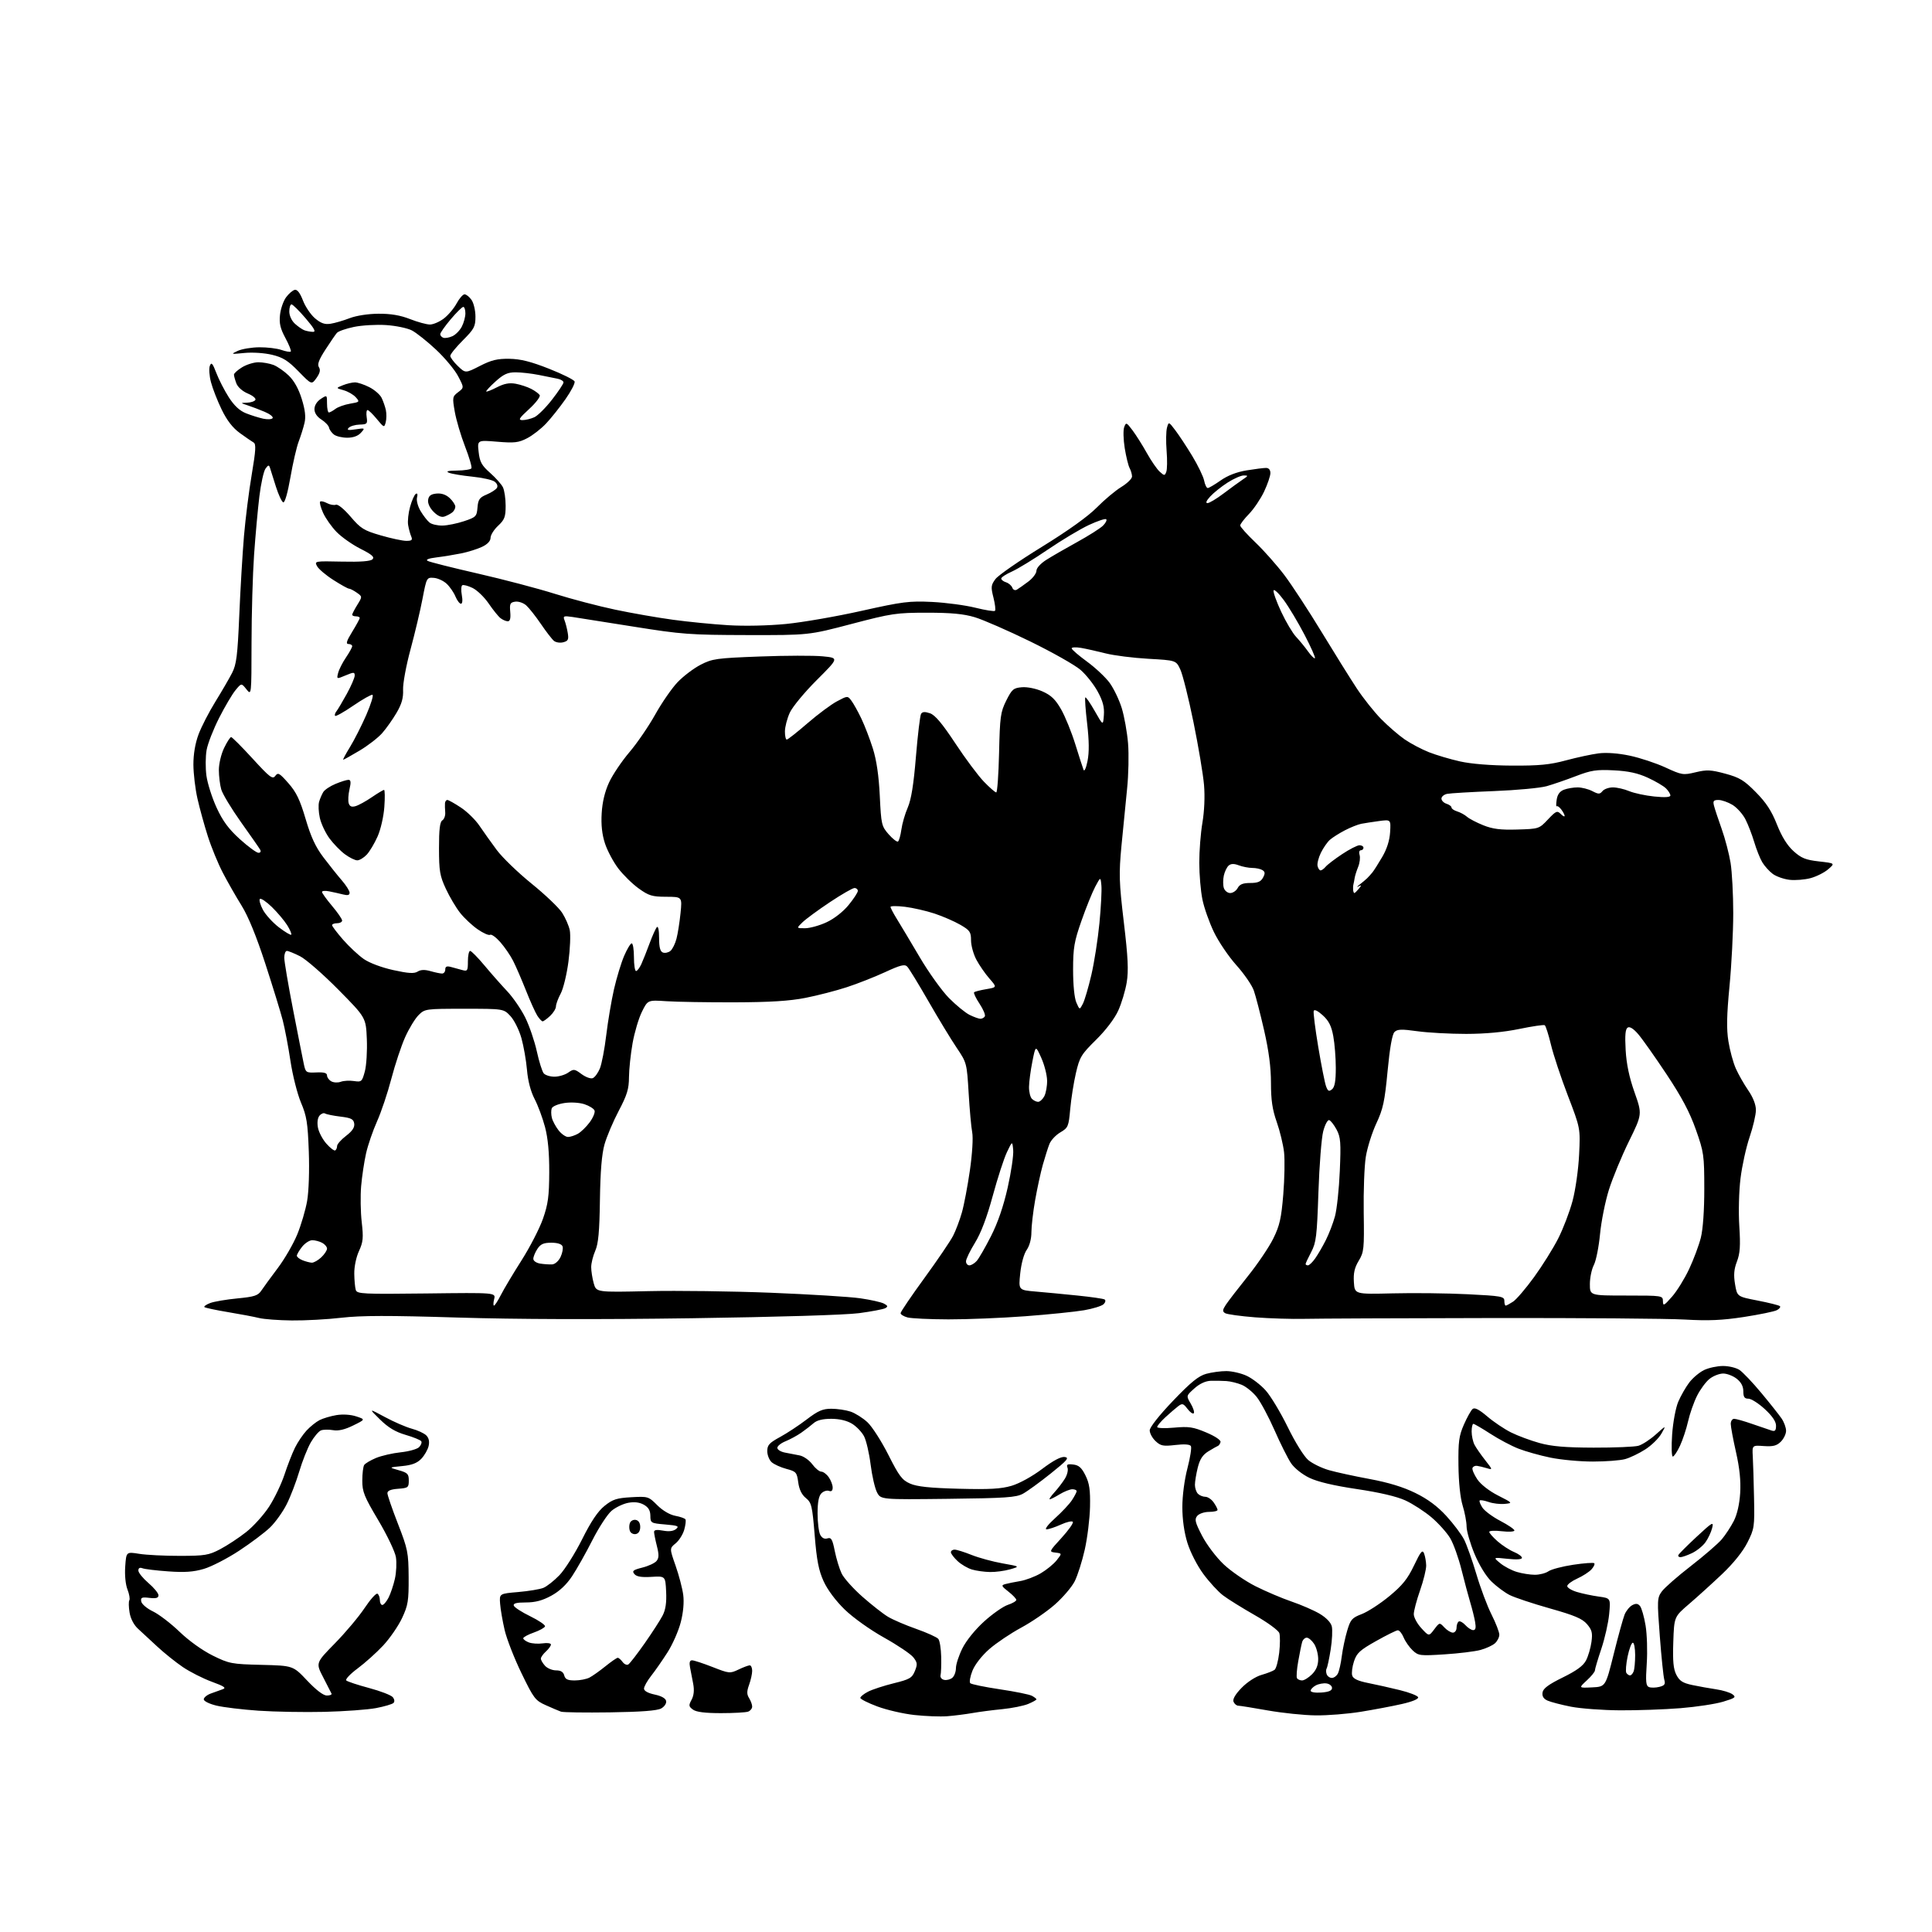 <?xml version="1.0" encoding="UTF-8" standalone="no"?>
<svg 
  version="1.1" 
  xmlns="http://www.w3.org/2000/svg" 
  xmlns:xlink="http://www.w3.org/1999/xlink" 
  xmlns:svg="http://www.w3.org/2000/svg"
  xmlns:rdf="http://www.w3.org/1999/02/22-rdf-syntax-ns#"
  xmlns:cc="http://creativecommons.org/ns#"
  xmlns:dc="http://purl.org/dc/elements/1.1/"
  viewBox="0 0 768 768"
  width="768"
  height="768"
>
<style>svg {background-color: white; }</style>"
<path stroke="none" fill="black" fill-rule="evenodd" d="M376.50,682.23C373.75,682.44 367.90,682.22 363.50,681.74C359.10,681.26 352.46,679.73 348.75,678.34C345.04,676.96 342.00,675.42 342.00,674.94C342.00,674.45 343.38,673.34 345.06,672.47C346.74,671.60 351.33,670.10 355.26,669.13C361.61,667.57 362.54,667.03 363.67,664.28C364.77,661.58 364.69,660.88 363.06,658.81C362.04,657.50 356.80,653.97 351.42,650.97C345.84,647.85 339.15,643.07 335.81,639.84C332.26,636.40 328.98,632.01 327.43,628.64C325.44,624.29 324.67,620.35 323.85,610.30C322.89,598.55 322.60,597.34 320.34,595.49C318.69,594.15 317.69,592.08 317.31,589.25C316.77,585.28 316.48,584.94 312.62,583.91C310.35,583.31 307.71,582.11 306.75,581.25C305.79,580.39 305.00,578.41 305.00,576.84C305.00,574.45 305.81,573.56 310.06,571.25C312.84,569.74 317.62,566.59 320.68,564.25C325.20,560.80 327.03,560.00 330.47,560.00C332.80,560.00 336.23,560.51 338.10,561.13C339.97,561.76 343.00,563.67 344.84,565.38C346.68,567.10 350.41,572.92 353.14,578.32C357.40,586.77 358.60,588.37 361.79,589.76C364.53,590.96 369.61,591.50 381.14,591.80C393.43,592.12 397.93,591.86 402.14,590.62C405.24,589.70 410.34,586.89 414.24,583.95C418.70,580.58 421.74,578.97 423.24,579.18C425.15,579.45 424.30,580.46 417.65,585.77C413.34,589.22 408.39,592.82 406.65,593.77C403.93,595.26 399.82,595.54 376.81,595.81C350.11,596.12 350.11,596.12 348.61,593.20C347.78,591.60 346.64,586.63 346.08,582.15C345.52,577.67 344.35,572.64 343.48,570.96C342.61,569.28 340.46,567.03 338.70,565.96C336.64,564.70 333.69,564.01 330.44,564.00C327.03,564.00 324.73,564.57 323.40,565.75C322.31,566.71 320.09,568.42 318.46,569.56C316.83,570.69 314.04,572.20 312.25,572.93C310.46,573.65 309.00,574.83 309.00,575.54C309.00,576.26 310.35,577.10 312.00,577.42C313.65,577.74 316.28,578.25 317.85,578.55C319.41,578.85 321.67,580.42 322.88,582.05C324.08,583.67 325.70,585.00 326.47,585.00C327.25,585.00 328.59,586.00 329.44,587.22C330.30,588.44 331.00,590.29 331.00,591.33C331.00,592.58 330.50,593.02 329.53,592.65C328.72,592.34 327.37,592.77 326.53,593.61C325.47,594.67 325.00,597.14 325.00,601.64C325.00,605.21 325.48,609.02 326.06,610.11C326.75,611.40 327.75,611.90 328.92,611.53C330.42,611.05 330.90,611.86 331.83,616.53C332.45,619.59 333.67,623.62 334.55,625.47C335.43,627.33 339.16,631.49 342.83,634.73C346.50,637.96 351.07,641.55 353.00,642.70C354.93,643.86 359.98,646.03 364.23,647.52C368.48,649.02 372.42,650.80 372.99,651.49C373.56,652.17 374.07,655.38 374.14,658.61C374.21,661.85 374.09,665.15 373.88,665.94C373.67,666.73 374.31,667.56 375.30,667.77C376.29,667.99 377.75,667.62 378.55,666.96C379.35,666.30 380.00,664.55 380.00,663.07C380.00,661.60 381.16,658.06 382.59,655.20C384.10,652.16 387.67,647.75 391.22,644.54C394.55,641.53 398.78,638.57 400.63,637.96C402.49,637.34 404.00,636.46 404.00,635.99C404.00,635.53 402.59,634.04 400.86,632.69C398.07,630.51 397.93,630.17 399.61,629.70C400.65,629.41 403.30,628.88 405.50,628.51C407.70,628.15 411.38,626.76 413.68,625.43C415.97,624.09 418.83,621.76 420.03,620.25C422.20,617.50 422.20,617.50 419.56,617.18C416.94,616.86 416.96,616.82 421.97,611.34C424.74,608.31 426.77,605.44 426.48,604.97C426.19,604.50 424.05,604.98 421.73,606.04C419.40,607.09 416.82,607.95 416.00,607.93C415.17,607.92 416.66,605.97 419.37,603.54C422.05,601.14 425.09,597.90 426.12,596.34C427.14,594.78 427.99,593.16 427.99,592.75C428.00,592.34 427.21,592.00 426.25,592.00C425.29,592.01 423.03,592.91 421.23,594.00C419.43,595.10 417.65,596.00 417.29,596.00C416.92,596.00 417.75,594.76 419.13,593.25C420.51,591.74 422.39,589.29 423.31,587.80C424.23,586.32 424.70,584.37 424.35,583.47C423.85,582.16 424.28,581.90 426.61,582.17C428.84,582.42 429.96,583.42 431.49,586.50C433.06,589.66 433.44,592.28 433.30,599.00C433.20,603.67 432.26,611.33 431.21,616.00C430.16,620.67 428.35,626.36 427.19,628.63C426.03,630.91 422.47,635.06 419.29,637.86C416.11,640.66 410.08,644.79 405.90,647.04C401.72,649.30 396.04,653.12 393.27,655.54C390.31,658.13 387.55,661.67 386.57,664.12C385.65,666.42 385.26,668.66 385.70,669.10C386.14,669.53 391.43,670.62 397.45,671.52C403.47,672.41 409.21,673.57 410.20,674.11C411.19,674.64 412.00,675.27 412.00,675.52C412.00,675.77 410.52,676.59 408.71,677.35C406.90,678.10 402.29,679.03 398.46,679.41C394.63,679.78 389.25,680.48 386.50,680.97C383.75,681.45 379.25,682.02 376.50,682.23zM523.00,681.89C518.33,681.84 509.77,680.95 504.00,679.93C498.23,678.91 492.92,678.05 492.22,678.04C491.51,678.02 490.67,677.29 490.33,676.43C489.95,675.42 491.12,673.43 493.60,670.90C495.84,668.61 499.15,666.46 501.48,665.80C503.69,665.17 506.02,664.26 506.66,663.78C507.29,663.30 508.12,660.26 508.50,657.03C508.87,653.79 508.90,650.27 508.56,649.20C508.22,648.12 503.90,644.96 498.80,642.05C493.77,639.18 488.07,635.64 486.15,634.17C484.22,632.70 480.70,628.87 478.33,625.65C475.88,622.33 473.16,617.00 472.01,613.30C470.73,609.16 470.00,603.98 470.00,599.08C470.00,594.55 470.84,588.19 472.03,583.64C473.14,579.38 473.76,575.42 473.39,574.83C472.97,574.14 470.74,573.99 467.21,574.41C462.38,574.97 461.39,574.78 459.34,572.85C458.05,571.64 457.02,569.72 457.03,568.58C457.05,567.35 460.85,562.55 466.28,556.86C473.39,549.43 476.42,546.96 479.50,546.11C481.70,545.51 485.30,545.02 487.50,545.03C489.70,545.04 493.30,545.86 495.50,546.87C497.70,547.87 501.13,550.49 503.11,552.70C505.10,554.90 509.05,561.47 511.90,567.29C514.86,573.36 518.35,578.95 520.06,580.40C521.71,581.78 525.40,583.59 528.28,584.41C531.15,585.23 538.45,586.82 544.50,587.94C551.94,589.32 557.82,591.12 562.66,593.50C567.59,595.92 571.41,598.77 574.96,602.64C577.78,605.73 580.95,609.94 582.00,611.99C583.04,614.04 585.24,620.23 586.88,625.74C588.51,631.26 591.24,638.51 592.93,641.85C594.62,645.20 596.00,648.79 596.00,649.82C596.00,650.85 595.21,652.39 594.25,653.25C593.29,654.10 590.71,655.29 588.52,655.88C586.33,656.48 579.90,657.27 574.24,657.63C564.47,658.26 563.82,658.18 561.55,656.05C560.24,654.81 558.62,652.50 557.96,650.90C557.30,649.31 556.25,648.03 555.63,648.07C555.01,648.10 551.12,650.03 547.00,652.35C540.57,655.96 539.32,657.11 538.23,660.42C537.53,662.55 537.21,665.10 537.53,666.08C537.92,667.33 539.84,668.22 543.80,669.01C546.93,669.63 552.62,670.90 556.42,671.84C560.23,672.77 563.52,674.05 563.73,674.68C563.96,675.37 561.42,676.43 557.30,677.36C553.56,678.22 546.22,679.60 541.00,680.45C535.77,681.30 527.67,681.95 523.00,681.89zM129.00,680.49C121.03,680.68 109.24,680.47 102.80,680.03C96.37,679.59 88.83,678.68 86.05,678.01C83.25,677.34 81.00,676.23 81.00,675.52C81.00,674.82 82.24,673.78 83.75,673.22C85.26,672.65 87.40,671.88 88.50,671.51C90.08,670.97 89.16,670.33 84.20,668.52C80.73,667.25 75.56,664.63 72.70,662.70C69.84,660.76 65.25,657.08 62.50,654.52C59.75,651.95 56.30,648.76 54.84,647.43C53.22,645.95 51.91,643.44 51.51,641.03C51.14,638.86 51.10,636.65 51.41,636.14C51.73,635.63 51.40,633.70 50.68,631.86C49.90,629.88 49.53,626.11 49.78,622.67C50.19,616.84 50.19,616.84 55.35,617.67C58.18,618.13 65.45,618.49 71.50,618.48C81.45,618.47 82.98,618.22 87.56,615.81C90.34,614.35 94.99,611.29 97.88,609.00C100.78,606.71 104.89,602.14 107.01,598.86C109.14,595.57 111.87,589.87 113.08,586.19C114.29,582.51 116.16,577.70 117.25,575.50C118.33,573.30 120.41,570.22 121.86,568.66C123.31,567.10 125.62,565.24 127.00,564.53C128.38,563.82 131.40,562.92 133.73,562.53C136.29,562.11 139.41,562.31 141.62,563.04C145.28,564.25 145.28,564.25 140.39,566.65C137.04,568.30 134.52,568.88 132.38,568.51C130.67,568.21 128.52,568.25 127.61,568.60C126.69,568.95 124.87,571.09 123.55,573.37C122.24,575.64 120.16,580.88 118.94,585.00C117.71,589.12 115.47,594.98 113.94,598.00C112.42,601.02 109.45,605.16 107.34,607.20C105.23,609.23 99.67,613.41 95.00,616.47C90.33,619.54 84.04,622.78 81.03,623.66C76.93,624.87 73.40,625.12 66.92,624.65C62.16,624.32 57.53,623.76 56.64,623.41C55.56,623.00 55.00,623.31 55.00,624.32C55.00,625.16 56.80,627.38 59.00,629.27C61.20,631.15 63.00,633.35 63.00,634.15C63.00,635.22 62.07,635.49 59.40,635.18C56.32,634.82 55.86,635.03 56.15,636.63C56.35,637.66 58.43,639.43 60.82,640.57C63.19,641.71 67.96,645.36 71.40,648.68C75.11,652.25 80.48,656.09 84.56,658.11C91.12,661.34 92.06,661.52 103.98,661.81C116.50,662.12 116.50,662.12 122.11,668.06C125.65,671.81 128.53,674.00 129.92,674.00C131.13,674.00 131.97,673.66 131.79,673.25C131.60,672.84 130.12,669.92 128.48,666.77C125.50,661.04 125.50,661.04 133.12,653.27C137.31,649.00 142.63,642.68 144.93,639.22C147.23,635.77 149.53,633.21 150.05,633.53C150.57,633.86 151.00,634.99 151.00,636.06C151.00,637.13 151.44,638.00 151.97,638.00C152.51,638.00 153.62,636.70 154.45,635.10C155.27,633.51 156.41,630.12 156.98,627.58C157.55,625.04 157.73,621.18 157.38,619.00C157.04,616.83 153.88,610.23 150.38,604.33C144.78,594.92 144.00,592.99 144.02,588.56C144.02,585.78 144.36,582.99 144.77,582.36C145.17,581.74 147.28,580.48 149.46,579.57C151.64,578.67 156.06,577.65 159.29,577.31C162.52,576.97 165.80,576.06 166.59,575.27C167.37,574.48 167.77,573.43 167.46,572.93C167.15,572.43 164.36,571.29 161.26,570.39C157.18,569.20 154.35,567.50 151.06,564.27C146.50,559.79 146.50,559.79 153.00,563.29C156.57,565.22 161.39,567.31 163.70,567.93C166.02,568.55 168.61,569.75 169.46,570.60C170.48,571.62 170.79,573.05 170.38,574.82C170.04,576.30 168.73,578.57 167.47,579.89C165.81,581.62 163.72,582.42 159.84,582.79C154.50,583.31 154.50,583.31 158.50,584.44C162.02,585.43 162.50,585.92 162.50,588.53C162.50,591.31 162.23,591.52 158.25,591.81C155.37,592.02 154.00,592.58 154.00,593.55C154.00,594.34 155.88,599.82 158.19,605.74C162.12,615.86 162.37,617.13 162.44,627.00C162.49,636.38 162.21,638.11 159.82,643.22C158.35,646.36 154.97,651.26 152.32,654.11C149.67,656.95 145.09,661.06 142.15,663.24C139.21,665.42 137.19,667.57 137.65,668.01C138.12,668.45 142.19,669.80 146.71,671.01C151.22,672.21 155.46,673.85 156.12,674.64C156.83,675.50 156.95,676.44 156.41,676.96C155.91,677.44 152.80,678.36 149.50,678.99C146.20,679.62 136.97,680.29 129.00,680.49zM242.50,680.69C232.60,680.83 223.82,680.71 223.00,680.41C222.18,680.12 219.47,678.97 217.00,677.86C212.78,675.98 212.17,675.17 207.32,665.17C204.47,659.30 201.45,651.58 200.61,648.00C199.78,644.42 198.96,639.70 198.80,637.50C198.50,633.50 198.50,633.50 206.00,632.86C210.12,632.50 214.62,631.76 216.00,631.20C217.38,630.64 220.25,628.38 222.39,626.16C224.52,623.95 228.57,617.54 231.39,611.91C234.95,604.78 237.65,600.76 240.31,598.62C243.54,596.02 245.14,595.50 250.92,595.17C257.59,594.80 257.79,594.86 261.26,598.33C263.40,600.47 266.24,602.14 268.41,602.55C270.40,602.92 272.23,603.56 272.48,603.97C272.74,604.38 272.51,606.24 271.99,608.11C271.46,609.97 269.93,612.40 268.58,613.50C266.14,615.50 266.14,615.50 268.55,622.37C269.88,626.15 271.24,631.35 271.59,633.94C271.98,636.92 271.63,640.90 270.62,644.84C269.74,648.26 267.39,653.63 265.38,656.78C263.38,659.92 260.45,664.14 258.87,666.14C257.29,668.15 256.00,670.45 256.00,671.25C256.00,672.17 257.59,673.05 260.24,673.61C262.94,674.18 264.59,675.11 264.80,676.18C264.98,677.14 264.12,678.42 262.81,679.15C261.23,680.02 254.82,680.51 242.50,680.69zM286.61,681.00C280.28,681.00 276.78,680.56 275.47,679.60C273.76,678.35 273.70,677.92 274.92,675.66C275.83,673.94 276.04,671.87 275.55,669.30C275.14,667.21 274.58,664.26 274.29,662.75C273.94,660.86 274.19,660.00 275.11,660.00C275.85,660.00 279.51,661.20 283.26,662.67C289.86,665.26 290.17,665.29 293.57,663.67C295.49,662.75 297.50,662.00 298.03,662.00C298.57,662.00 299.00,662.98 299.00,664.18C299.00,665.38 298.45,667.87 297.78,669.72C296.83,672.36 296.83,673.50 297.78,675.03C298.45,676.10 299.00,677.61 299.00,678.38C299.00,679.15 298.29,680.06 297.42,680.39C296.55,680.73 291.68,681.00 286.61,681.00zM644.00,679.88C637.12,679.84 628.35,679.19 624.50,678.44C620.65,677.68 616.46,676.59 615.18,676.02C613.59,675.31 612.96,674.30 613.18,672.80C613.42,671.19 615.54,669.61 621.22,666.82C626.72,664.12 629.38,662.17 630.48,660.03C631.34,658.38 632.30,655.08 632.63,652.70C633.12,649.07 632.83,647.92 630.85,645.61C628.97,643.43 625.90,642.13 616.06,639.36C609.23,637.43 602.03,635.03 600.07,634.03C598.11,633.03 594.87,630.62 592.87,628.67C590.69,626.55 588.00,622.15 586.12,617.64C584.41,613.51 583.00,608.65 582.99,606.82C582.98,604.99 582.28,601.25 581.43,598.50C580.48,595.43 579.84,589.25 579.76,582.50C579.65,573.05 579.96,570.77 581.93,566.28C583.19,563.41 584.75,560.62 585.40,560.08C586.22,559.40 587.98,560.30 591.19,563.04C593.72,565.21 597.98,568.07 600.65,569.41C603.32,570.74 608.42,572.64 612.00,573.63C616.87,574.97 622.25,575.43 633.50,575.46C641.75,575.48 649.75,575.15 651.28,574.72C652.80,574.30 655.92,572.27 658.21,570.22C662.37,566.50 662.37,566.50 660.43,569.90C659.37,571.77 656.49,574.59 654.03,576.16C651.58,577.74 647.98,579.47 646.03,580.01C644.09,580.55 638.32,580.99 633.21,580.99C628.10,581.00 620.50,580.29 616.32,579.43C612.14,578.57 606.42,576.96 603.61,575.86C600.80,574.77 595.77,572.10 592.43,569.93C589.09,567.77 586.05,566.00 585.68,566.00C585.31,566.00 585.00,567.38 585.00,569.07C585.00,570.75 585.52,573.11 586.14,574.32C586.77,575.52 588.67,578.27 590.37,580.42C593.42,584.32 593.43,584.34 590.97,583.61C589.61,583.20 587.87,582.79 587.11,582.69C586.34,582.58 585.54,582.98 585.33,583.57C585.13,584.16 585.99,586.17 587.25,588.05C588.63,590.09 591.94,592.68 595.48,594.48C601.39,597.49 601.40,597.50 598.12,597.82C596.32,598.00 593.45,597.66 591.76,597.06C590.06,596.47 588.46,596.20 588.20,596.46C587.94,596.72 588.43,598.00 589.28,599.30C590.13,600.60 593.34,602.98 596.41,604.58C599.48,606.19 602.00,607.90 602.00,608.39C602.00,608.88 599.75,609.01 597.00,608.69C594.25,608.36 592.00,608.48 592.00,608.94C592.00,609.41 593.49,611.10 595.30,612.69C597.12,614.29 600.05,616.19 601.80,616.92C603.56,617.65 605.00,618.70 605.00,619.26C605.00,619.90 602.89,620.05 599.25,619.65C593.50,619.03 593.50,619.03 596.36,621.39C597.93,622.69 600.91,624.26 602.97,624.87C605.04,625.49 608.27,626.00 610.14,626.00C612.02,626.00 614.45,625.37 615.55,624.60C616.65,623.83 621.06,622.67 625.36,622.02C629.65,621.37 633.43,621.10 633.75,621.41C634.06,621.73 633.56,622.83 632.63,623.86C631.70,624.88 629.15,626.53 626.97,627.51C624.79,628.50 623.00,629.84 623.00,630.49C623.00,631.15 624.74,632.21 626.87,632.84C629.00,633.48 632.88,634.30 635.50,634.66C640.26,635.31 640.26,635.31 639.67,641.60C639.35,645.06 637.94,651.30 636.54,655.47C635.14,659.63 634.00,663.49 634.00,664.04C634.00,664.58 632.54,666.38 630.75,668.02C627.50,671.02 627.50,671.02 632.87,670.76C638.24,670.50 638.24,670.50 641.48,657.50C643.26,650.35 645.21,643.29 645.81,641.81C646.41,640.33 647.78,638.65 648.85,638.08C650.29,637.31 651.08,637.40 651.93,638.42C652.56,639.18 653.56,642.66 654.14,646.15C654.72,649.64 654.93,656.45 654.61,661.28C654.12,668.53 654.28,670.17 655.51,670.64C656.33,670.96 658.18,670.92 659.61,670.56C661.72,670.03 662.09,669.49 661.58,667.70C661.23,666.49 660.43,658.71 659.80,650.42C658.71,636.12 658.75,635.20 660.57,632.66C661.63,631.19 666.84,626.62 672.14,622.52C677.44,618.41 682.97,613.63 684.44,611.89C685.90,610.16 688.05,606.88 689.21,604.62C690.54,602.01 691.47,597.93 691.75,593.50C692.04,588.66 691.53,583.65 690.09,577.26C688.94,572.18 688.00,567.12 688.00,566.01C688.00,564.90 688.61,564.00 689.34,564.00C690.08,564.00 693.35,564.92 696.59,566.06C699.84,567.19 703.29,568.36 704.25,568.67C705.60,569.10 706.00,568.66 706.00,566.74C706.00,565.08 704.52,562.89 701.52,560.13C699.06,557.86 696.13,556.00 695.02,556.00C693.45,556.00 693.00,555.34 693.00,553.07C693.00,551.10 692.14,549.47 690.37,548.07C688.92,546.93 686.50,546.00 685.00,546.00C683.50,546.00 681.07,546.94 679.60,548.10C678.13,549.25 675.89,552.29 674.60,554.85C673.32,557.41 671.72,561.98 671.04,565.00C670.36,568.02 668.90,572.41 667.81,574.75C666.72,577.09 665.43,579.00 664.96,579.00C664.49,579.00 664.37,575.06 664.70,570.25C665.05,565.33 666.11,559.62 667.14,557.20C668.15,554.84 670.12,551.39 671.53,549.54C672.95,547.69 675.61,545.46 677.45,544.59C679.29,543.72 682.66,543.00 684.94,543.00C687.21,543.00 690.14,543.70 691.45,544.56C692.76,545.42 696.68,549.54 700.16,553.73C703.65,557.92 707.28,562.50 708.24,563.92C709.20,565.34 709.99,567.51 709.99,568.75C710.00,569.99 709.07,571.93 707.92,573.08C706.29,574.71 704.85,575.08 701.17,574.83C696.50,574.50 696.50,574.50 696.76,579.00C696.90,581.48 697.13,588.90 697.26,595.50C697.49,606.99 697.38,607.74 694.60,613.23C692.78,616.82 689.03,621.48 684.55,625.73C680.62,629.45 674.73,634.79 671.45,637.60C665.50,642.70 665.50,642.70 665.16,652.72C664.90,660.40 665.19,663.46 666.39,665.79C667.64,668.21 668.93,669.03 672.73,669.83C675.35,670.38 679.62,671.15 682.20,671.53C684.79,671.90 687.70,672.79 688.67,673.50C690.24,674.65 689.83,674.98 684.97,676.45C681.96,677.36 674.33,678.52 668.00,679.03C661.67,679.54 650.88,679.92 644.00,679.88zM525.25,672.81C528.22,672.59 529.50,672.05 529.50,671.00C529.50,670.17 528.51,669.36 527.30,669.19C526.09,669.02 524.18,669.37 523.05,669.97C521.92,670.58 521.00,671.53 521.00,672.09C521.00,672.68 522.82,672.98 525.25,672.81zM228.47,668.00C230.48,668.00 233.11,667.49 234.32,666.87C235.52,666.25 238.38,664.22 240.67,662.37C242.96,660.52 245.16,659.00 245.56,659.00C245.95,659.00 246.82,659.74 247.49,660.65C248.15,661.56 249.18,662.01 249.77,661.64C250.37,661.27 253.29,657.49 256.27,653.24C259.25,648.98 262.46,644.02 263.39,642.21C264.59,639.90 265.01,637.08 264.80,632.71C264.50,626.50 264.50,626.50 258.94,626.83C254.97,627.07 253.03,626.74 252.17,625.70C251.16,624.48 251.67,624.07 255.34,623.14C257.75,622.54 260.29,621.36 260.98,620.52C261.96,619.35 261.99,618.01 261.12,614.56C260.50,612.12 260.00,609.59 260.00,608.95C260.00,608.15 261.13,607.99 263.58,608.45C265.94,608.89 267.69,608.67 268.74,607.81C270.10,606.69 269.48,606.43 264.45,606.00C258.72,605.51 258.56,605.42 258.53,602.54C258.51,600.44 257.77,599.18 255.94,598.15C254.22,597.18 252.19,596.93 249.72,597.39C247.71,597.77 244.73,599.20 243.11,600.56C241.49,601.93 238.05,607.19 235.48,612.25C232.91,617.32 229.28,623.76 227.41,626.57C225.17,629.95 222.37,632.57 219.13,634.33C215.60,636.25 212.77,637.00 209.03,637.00C205.33,637.00 203.95,637.36 204.23,638.25C204.45,638.94 207.40,640.85 210.79,642.50C214.17,644.15 216.81,645.95 216.65,646.50C216.49,647.05 214.47,648.16 212.18,648.97C209.88,649.78 208.00,650.80 208.00,651.24C208.00,651.69 209.01,652.43 210.25,652.90C211.49,653.36 213.96,653.52 215.75,653.26C217.54,652.99 219.00,653.20 219.00,653.73C219.00,654.26 218.10,655.50 217.00,656.50C215.90,657.50 215.00,658.77 215.00,659.33C215.00,659.89 215.74,661.17 216.65,662.17C217.57,663.18 219.54,664.00 221.04,664.00C222.93,664.00 223.93,664.62 224.29,666.00C224.69,667.54 225.65,668.00 228.47,668.00zM517.60,668.00C518.42,668.00 520.20,666.90 521.55,665.55C523.24,663.85 524.00,661.98 524.00,659.51C524.00,657.54 523.27,654.82 522.38,653.46C521.50,652.11 520.18,651.00 519.45,651.00C518.73,651.00 517.90,651.79 517.62,652.75C517.34,653.71 516.64,657.14 516.07,660.37C515.49,663.59 515.27,666.63 515.57,667.12C515.87,667.60 516.79,668.00 517.60,668.00zM529.43,667.00C530.26,667.00 531.34,666.21 531.83,665.25C532.33,664.29 533.03,661.19 533.38,658.37C533.74,655.55 534.70,650.99 535.52,648.25C536.85,643.77 537.43,643.11 541.32,641.62C543.70,640.71 548.62,637.52 552.26,634.52C557.48,630.21 559.54,627.65 562.09,622.31C564.76,616.71 565.45,615.89 566.09,617.53C566.51,618.61 566.89,620.75 566.93,622.27C566.97,623.79 565.88,628.26 564.50,632.19C563.12,636.13 562.00,640.39 562.00,641.66C562.00,642.93 563.35,645.44 565.01,647.23C568.01,650.50 568.01,650.50 570.13,647.69C572.25,644.89 572.25,644.89 574.16,646.94C575.22,648.07 576.74,649.00 577.54,649.00C578.34,649.00 579.00,648.13 579.00,647.06C579.00,645.99 579.39,644.88 579.87,644.58C580.34,644.29 581.54,644.94 582.52,646.02C583.51,647.11 584.90,648.00 585.63,648.00C586.57,648.00 586.79,647.06 586.38,644.75C586.07,642.96 585.20,639.48 584.45,637.00C583.70,634.52 582.14,628.67 580.97,624.00C579.81,619.33 577.80,613.70 576.50,611.50C575.20,609.30 571.85,605.56 569.07,603.19C566.28,600.83 561.59,597.79 558.65,596.44C555.20,594.86 548.36,593.26 539.40,591.93C530.23,590.57 523.80,589.05 520.50,587.46C517.63,586.08 514.52,583.60 513.21,581.65C511.95,579.78 508.99,573.89 506.65,568.55C504.30,563.21 501.11,557.26 499.56,555.32C498.02,553.38 495.34,551.21 493.62,550.49C491.91,549.78 489.15,549.10 487.50,548.99C485.85,548.88 483.04,548.84 481.27,548.89C479.21,548.96 476.84,550.06 474.77,551.93C471.50,554.85 471.50,554.85 473.35,557.99C474.36,559.72 474.90,561.44 474.53,561.80C474.16,562.17 473.04,561.37 472.03,560.03C470.39,557.87 469.98,557.76 468.34,559.00C467.33,559.77 465.04,561.74 463.25,563.39C461.46,565.04 460.00,566.78 460.00,567.26C460.00,567.73 463.04,567.85 466.75,567.51C472.57,566.98 474.33,567.25 479.50,569.43C483.01,570.91 485.37,572.49 485.18,573.23C485.00,573.93 484.55,574.61 484.18,574.75C483.80,574.89 482.10,575.86 480.39,576.90C478.11,578.30 476.99,579.99 476.14,583.34C475.52,585.84 475.00,588.95 475.00,590.24C475.00,591.54 475.54,593.14 476.20,593.80C476.86,594.46 478.18,595.00 479.14,595.00C480.10,595.00 481.59,596.00 482.44,597.22C483.30,598.44 484.00,599.79 484.00,600.22C484.00,600.65 482.48,601.00 480.62,601.00C478.74,601.00 476.65,601.71 475.91,602.60C474.78,603.97 475.07,605.14 477.86,610.52C479.67,614.02 483.49,619.06 486.41,621.83C489.31,624.57 495.02,628.50 499.09,630.55C503.17,632.60 509.60,635.34 513.39,636.63C517.19,637.92 522.20,640.10 524.53,641.46C527.12,642.99 529.02,644.93 529.40,646.48C529.75,647.86 529.56,652.00 528.97,655.67C528.39,659.34 527.66,662.74 527.36,663.22C527.07,663.70 527.07,664.75 527.38,665.55C527.69,666.35 528.61,667.00 529.43,667.00zM647.95,666.00C648.41,666.00 649.06,665.29 649.39,664.42C649.73,663.55 650.00,660.62 650.00,657.92C650.00,655.21 649.58,653.00 649.07,653.00C648.56,653.00 647.63,655.47 647.00,658.49C646.38,661.50 646.15,664.43 646.49,664.99C646.84,665.54 647.49,666.00 647.95,666.00zM393.50,624.90C391.30,624.86 388.11,624.42 386.41,623.92C384.71,623.43 382.12,621.92 380.66,620.56C379.20,619.20 378.00,617.62 378.00,617.05C378.00,616.47 378.66,616.00 379.46,616.00C380.27,616.00 383.31,616.95 386.21,618.11C389.12,619.27 394.65,620.78 398.50,621.46C405.50,622.70 405.50,622.70 401.50,623.84C399.30,624.47 395.70,624.95 393.50,624.90zM668.02,619.00C667.37,619.00 666.98,618.63 667.17,618.17C667.35,617.71 670.61,614.45 674.41,610.92C680.78,605.00 681.27,604.73 680.60,607.44C680.20,609.06 679.01,611.59 677.95,613.07C676.90,614.54 674.50,616.48 672.62,617.38C670.74,618.27 668.67,619.00 668.02,619.00zM252.75,609.81C251.78,610.00 250.72,609.44 250.39,608.57C250.06,607.71 250.06,606.29 250.39,605.43C250.72,604.56 251.78,604.00 252.75,604.19C253.85,604.40 254.50,605.44 254.50,607.00C254.50,608.56 253.85,609.60 252.75,609.81zM116.00,524.90C110.78,524.84 104.92,524.41 103.00,523.93C101.08,523.45 95.52,522.40 90.64,521.59C85.77,520.78 81.55,519.88 81.26,519.59C80.96,519.30 81.99,518.57 83.54,517.98C85.09,517.39 89.96,516.56 94.35,516.14C101.18,515.48 102.57,515.02 103.91,513.00C104.78,511.70 107.71,507.68 110.43,504.07C113.15,500.46 116.63,494.44 118.17,490.69C119.70,486.95 121.47,480.96 122.09,477.38C122.75,473.59 123.03,465.35 122.75,457.69C122.34,446.34 121.91,443.63 119.64,438.29C118.20,434.87 116.32,427.44 115.47,421.79C114.62,416.13 113.23,408.83 112.39,405.56C111.54,402.29 108.42,392.16 105.46,383.05C101.92,372.17 98.68,364.25 96.03,359.99C93.81,356.42 90.44,350.53 88.56,346.90C86.67,343.27 83.99,336.75 82.61,332.40C81.22,328.06 79.37,321.35 78.50,317.50C77.62,313.65 76.90,307.56 76.88,303.97C76.87,299.78 77.60,295.47 78.92,291.94C80.05,288.92 83.05,283.08 85.59,278.97C88.13,274.86 91.13,269.70 92.26,267.50C94.00,264.10 94.43,260.67 95.12,244.50C95.56,234.05 96.41,219.88 96.99,213.00C97.58,206.12 98.96,195.13 100.08,188.57C101.70,178.93 101.84,176.49 100.80,175.90C100.08,175.49 97.63,173.80 95.34,172.14C92.50,170.08 90.21,167.12 88.12,162.81C86.43,159.34 84.52,154.43 83.86,151.90C83.20,149.38 83.00,146.45 83.42,145.40C84.03,143.85 84.50,144.37 86.00,148.28C87.00,150.91 89.24,155.25 90.96,157.94C93.09,161.26 95.27,163.29 97.80,164.29C99.83,165.10 102.92,166.06 104.65,166.44C106.39,166.81 108.07,166.70 108.38,166.20C108.69,165.69 107.27,164.57 105.22,163.71C103.18,162.84 100.15,161.69 98.50,161.15C95.50,160.16 95.50,160.16 98.19,160.08C99.67,160.04 101.17,159.54 101.51,158.98C101.86,158.42 100.52,157.28 98.54,156.45C96.42,155.57 94.53,153.90 93.96,152.41C93.43,151.01 93.00,149.44 93.00,148.92C93.00,148.40 94.46,147.08 96.25,145.99C98.04,144.90 100.93,144.01 102.68,144.00C104.44,144.00 107.14,144.48 108.68,145.06C110.23,145.65 112.98,147.55 114.78,149.29C116.91,151.34 118.72,154.59 119.95,158.59C121.30,162.93 121.62,165.72 121.05,168.11C120.62,169.98 119.57,173.30 118.74,175.50C117.90,177.70 116.42,184.12 115.44,189.78C114.38,195.86 113.23,199.91 112.60,199.70C112.02,199.51 110.70,196.68 109.67,193.42C108.64,190.17 107.58,186.82 107.33,186.00C106.93,184.73 106.65,184.78 105.55,186.28C104.83,187.25 103.73,192.20 103.11,197.28C102.49,202.35 101.54,212.80 101.00,220.50C100.46,228.20 100.00,243.95 99.99,255.50C99.96,276.50 99.96,276.50 97.96,274.00C95.97,271.50 95.97,271.50 93.62,274.35C92.33,275.91 89.40,280.86 87.12,285.35C84.84,289.83 82.59,295.58 82.13,298.13C81.68,300.68 81.64,305.28 82.06,308.36C82.48,311.43 84.30,317.15 86.10,321.06C88.55,326.38 90.89,329.54 95.36,333.59C98.65,336.56 101.97,339.00 102.73,339.00C103.55,339.00 103.83,338.49 103.41,337.75C103.02,337.06 99.59,332.14 95.79,326.81C92.00,321.48 88.47,315.63 87.95,313.81C87.43,312.00 87.00,308.51 87.00,306.07C87.00,303.61 87.93,299.71 89.09,297.32C90.24,294.94 91.49,293.00 91.88,293.00C92.26,293.00 96.09,296.84 100.40,301.54C107.26,309.04 108.36,309.89 109.43,308.43C110.50,306.96 111.08,307.29 114.63,311.32C117.78,314.89 119.24,317.92 121.49,325.56C123.61,332.75 125.46,336.73 128.62,340.88C130.96,343.97 134.24,348.07 135.91,350.00C137.58,351.93 138.96,354.11 138.97,354.86C138.99,355.83 138.25,356.03 136.38,355.56C134.94,355.20 132.47,354.64 130.88,354.33C129.30,354.01 128.00,354.11 128.00,354.56C128.00,355.01 129.80,357.51 132.00,360.12C134.20,362.72 136.00,365.34 136.00,365.93C136.00,366.52 135.10,367.00 134.00,367.00C132.90,367.00 132.00,367.35 132.00,367.77C132.00,368.19 133.98,370.80 136.39,373.56C138.81,376.32 142.52,379.78 144.64,381.25C146.89,382.80 151.78,384.63 156.35,385.63C162.35,386.95 164.63,387.09 166.02,386.22C167.26,385.44 168.87,385.39 171.16,386.05C172.99,386.57 175.05,387.00 175.74,387.00C176.43,387.00 177.00,386.28 177.00,385.39C177.00,384.21 177.60,383.94 179.25,384.38C180.49,384.71 182.51,385.27 183.75,385.61C185.82,386.18 186.00,385.90 186.00,382.12C186.00,379.85 186.40,378.00 186.88,378.00C187.36,378.00 189.91,380.59 192.55,383.75C195.18,386.91 199.25,391.52 201.59,394.00C203.93,396.48 207.17,401.20 208.80,404.50C210.43,407.80 212.49,413.83 213.39,417.91C214.28,421.98 215.52,425.92 216.13,426.66C216.74,427.40 218.66,428.00 220.40,428.00C222.14,428.00 224.60,427.27 225.87,426.38C228.04,424.86 228.37,424.89 231.16,426.96C232.80,428.17 234.80,428.91 235.61,428.59C236.43,428.28 237.70,426.56 238.45,424.76C239.19,422.97 240.34,417.00 240.99,411.50C241.65,406.00 243.04,397.77 244.08,393.20C245.13,388.64 246.94,382.68 248.12,379.95C249.29,377.23 250.64,375.00 251.12,375.00C251.61,375.00 252.00,377.48 252.00,380.50C252.00,383.52 252.38,386.00 252.84,386.00C253.30,386.00 254.25,384.76 254.94,383.25C255.63,381.74 257.11,378.02 258.22,375.00C259.34,371.98 260.64,369.07 261.12,368.55C261.63,368.00 262.00,369.78 262.00,372.83C262.00,376.58 262.43,378.23 263.51,378.64C264.34,378.96 265.69,378.67 266.51,378.00C267.32,377.32 268.41,375.13 268.92,373.13C269.44,371.14 270.16,366.57 270.52,363.00C271.18,356.50 271.18,356.50 264.83,356.48C259.26,356.47 257.92,356.07 253.91,353.19C251.39,351.38 247.73,347.79 245.76,345.20C243.80,342.62 241.42,338.14 240.48,335.26C239.31,331.67 238.90,327.87 239.18,323.26C239.44,318.80 240.45,314.62 242.13,311.00C243.53,307.98 247.17,302.57 250.21,299.00C253.25,295.43 257.87,288.68 260.48,284.00C263.09,279.32 267.09,273.55 269.36,271.17C271.64,268.78 275.75,265.67 278.50,264.25C283.15,261.85 284.80,261.62 302.03,260.97C312.22,260.58 323.47,260.55 327.03,260.90C333.50,261.53 333.50,261.53 324.67,270.34C319.81,275.19 314.98,281.03 313.94,283.33C312.90,285.62 312.03,288.96 312.02,290.75C312.01,292.54 312.34,294.00 312.75,294.00C313.16,293.99 316.88,291.07 321.00,287.50C325.12,283.94 330.40,280.01 332.72,278.78C336.91,276.55 336.95,276.55 338.43,278.52C339.26,279.61 341.03,282.79 342.37,285.58C343.72,288.38 345.79,293.78 346.99,297.58C348.45,302.24 349.34,308.38 349.73,316.39C350.28,327.75 350.44,328.43 353.25,331.64C354.88,333.48 356.54,334.78 356.96,334.52C357.38,334.27 357.98,332.13 358.31,329.77C358.63,327.42 359.77,323.47 360.85,321.00C362.23,317.82 363.19,311.87 364.10,300.73C364.82,292.06 365.74,284.43 366.14,283.77C366.67,282.91 367.68,282.85 369.69,283.54C371.71,284.23 374.54,287.59 379.76,295.50C383.75,301.55 388.87,308.41 391.14,310.75C393.40,313.09 395.60,315.00 396.02,315.00C396.44,315.00 396.95,307.91 397.15,299.25C397.48,284.86 397.72,283.07 400.00,278.50C402.26,273.99 402.86,273.47 406.22,273.19C408.38,273.01 411.82,273.71 414.40,274.85C417.83,276.37 419.54,278.01 421.81,281.98C423.43,284.82 425.96,291.05 427.44,295.82C428.92,300.59 430.40,305.18 430.72,306.00C431.06,306.86 431.74,305.36 432.31,302.50C433.00,299.04 432.95,294.46 432.15,287.59C431.51,282.14 431.18,277.48 431.43,277.24C431.67,277.00 433.36,279.43 435.18,282.65C438.50,288.50 438.50,288.50 438.81,284.24C439.04,281.07 438.41,278.68 436.34,274.88C434.81,272.08 431.75,268.21 429.53,266.29C427.31,264.36 418.30,259.27 409.50,254.97C400.70,250.67 390.80,246.35 387.50,245.36C383.07,244.03 378.11,243.56 368.50,243.56C356.31,243.56 354.45,243.84 338.50,248.03C321.50,252.50 321.50,252.50 297.00,252.45C274.28,252.40 271.01,252.16 252.00,249.12C240.72,247.31 229.74,245.58 227.58,245.26C224.03,244.75 223.74,244.87 224.42,246.60C224.83,247.64 225.41,249.90 225.69,251.61C226.13,254.22 225.85,254.80 223.91,255.31C222.64,255.65 220.97,255.39 220.20,254.75C219.42,254.11 217.09,251.09 215.02,248.04C212.94,244.99 210.33,241.68 209.20,240.67C208.08,239.66 206.12,238.99 204.83,239.17C202.79,239.46 202.54,239.97 202.83,243.25C203.06,245.87 202.75,246.99 201.83,246.97C201.10,246.95 199.80,246.39 198.95,245.72C198.09,245.05 195.98,242.43 194.25,239.90C192.53,237.37 189.64,234.59 187.85,233.72C186.05,232.85 184.21,232.37 183.76,232.65C183.31,232.93 183.23,234.70 183.58,236.58C183.96,238.60 183.82,240.00 183.23,240.00C182.69,240.00 181.70,238.69 181.04,237.10C180.38,235.50 178.81,233.23 177.56,232.06C176.31,230.88 174.00,229.82 172.44,229.71C169.63,229.50 169.57,229.62 167.96,238.00C167.07,242.68 164.92,251.74 163.19,258.14C161.45,264.54 160.12,271.76 160.23,274.19C160.37,277.46 159.69,279.85 157.64,283.35C156.12,285.95 153.55,289.58 151.93,291.42C150.32,293.26 146.26,296.40 142.93,298.38C139.59,300.37 136.67,302.00 136.44,302.00C136.21,302.00 137.43,299.70 139.16,296.90C140.88,294.09 143.79,288.35 145.62,284.15C147.45,279.94 148.55,276.36 148.06,276.20C147.58,276.03 144.16,277.96 140.46,280.49C136.77,283.02 133.52,284.85 133.23,284.57C132.95,284.28 133.17,283.47 133.73,282.77C134.28,282.07 136.14,278.94 137.87,275.80C139.59,272.67 141.00,269.40 141.00,268.54C141.00,267.13 140.64,267.12 137.39,268.48C133.79,269.99 133.79,269.99 134.41,267.52C134.75,266.16 136.14,263.40 137.51,261.39C138.88,259.37 140.00,257.33 140.00,256.86C140.00,256.39 139.33,256.00 138.51,256.00C137.39,256.00 137.77,254.78 140.01,251.14C141.65,248.47 143.00,245.99 143.00,245.64C143.00,245.29 142.32,245.00 141.50,245.00C140.68,245.00 140.00,244.72 140.00,244.37C140.00,244.02 140.91,242.26 142.03,240.45C144.06,237.16 144.06,237.16 141.81,235.58C140.57,234.71 139.18,234.00 138.73,234.00C138.28,234.00 135.48,232.45 132.52,230.55C129.55,228.66 126.63,226.18 126.03,225.05C124.95,223.04 125.11,223.01 135.91,223.25C143.29,223.42 147.28,223.11 148.07,222.33C148.97,221.43 147.86,220.45 143.32,218.16C140.06,216.52 135.77,213.50 133.79,211.46C131.81,209.43 129.41,206.01 128.44,203.87C127.48,201.73 126.94,199.72 127.26,199.41C127.57,199.09 128.80,199.36 129.99,200.00C131.18,200.63 132.76,200.92 133.51,200.64C134.30,200.33 136.72,202.30 139.36,205.38C143.39,210.10 144.63,210.88 151.34,212.82C155.46,214.02 160.04,215.00 161.52,215.00C163.70,215.00 164.07,214.67 163.47,213.25C163.05,212.29 162.50,210.25 162.24,208.71C161.98,207.18 162.33,203.90 163.02,201.44C163.71,198.97 164.73,196.66 165.29,196.32C165.92,195.93 166.10,196.49 165.77,197.77C165.47,198.94 166.09,201.30 167.20,203.17C168.29,205.00 169.90,207.06 170.78,207.75C171.66,208.44 173.98,208.96 175.94,208.92C177.90,208.88 181.75,208.09 184.50,207.17C189.21,205.60 189.52,205.28 189.81,201.74C190.07,198.55 190.63,197.76 193.44,196.59C195.26,195.83 197.10,194.64 197.53,193.95C197.99,193.20 197.61,192.19 196.59,191.44C195.65,190.75 191.64,189.87 187.69,189.47C183.74,189.07 179.60,188.38 178.50,187.94C177.08,187.36 178.01,187.11 181.69,187.06C184.55,187.03 187.11,186.62 187.40,186.16C187.68,185.71 186.55,181.82 184.88,177.52C183.21,173.22 181.37,167.01 180.79,163.71C179.78,157.96 179.84,157.63 182.12,155.90C184.50,154.09 184.50,154.09 182.09,149.51C180.77,147.00 176.83,142.26 173.32,138.98C169.82,135.71 165.51,132.28 163.73,131.35C161.95,130.43 157.34,129.47 153.47,129.22C149.61,128.97 143.86,129.30 140.69,129.96C137.52,130.62 134.48,131.68 133.92,132.33C133.36,132.97 131.31,135.97 129.36,138.98C126.74,143.03 126.06,144.87 126.78,145.98C127.47,147.06 127.19,148.29 125.82,150.24C123.88,152.97 123.88,152.97 118.68,147.64C114.47,143.33 112.46,142.07 108.13,141.03C105.08,140.30 100.37,139.99 97.14,140.31C91.74,140.85 91.63,140.82 94.50,139.48C96.15,138.72 100.02,138.07 103.10,138.05C106.18,138.02 110.14,138.50 111.90,139.12C113.66,139.73 115.32,140.01 115.59,139.74C115.86,139.47 114.90,137.06 113.46,134.38C111.41,130.57 110.94,128.54 111.31,125.14C111.57,122.74 112.66,119.59 113.75,118.14C114.83,116.69 116.38,115.37 117.20,115.21C118.17,115.02 119.30,116.50 120.42,119.43C121.37,121.91 123.54,125.12 125.25,126.56C127.59,128.53 129.12,129.06 131.43,128.69C133.12,128.43 136.53,127.43 139.00,126.48C141.67,125.46 146.35,124.74 150.50,124.71C155.38,124.69 159.16,125.33 163.00,126.84C166.03,128.03 169.58,129.00 170.91,129.00C172.23,129.00 174.72,127.93 176.43,126.62C178.15,125.31 180.44,122.61 181.51,120.62C182.58,118.63 184.00,117.00 184.67,117.00C185.34,117.00 186.59,118.00 187.44,119.22C188.30,120.44 189.00,123.43 189.00,125.87C189.00,129.84 188.49,130.79 184.00,135.29C181.25,138.04 179.00,140.81 179.00,141.46C179.00,142.10 180.36,143.93 182.01,145.51C185.03,148.40 185.03,148.40 190.76,145.47C195.34,143.13 197.71,142.55 202.50,142.63C206.94,142.70 211.03,143.73 218.22,146.57C223.57,148.68 228.15,150.96 228.41,151.63C228.67,152.30 227.04,155.47 224.79,158.67C222.54,161.88 219.08,166.23 217.10,168.33C215.12,170.44 211.72,173.09 209.54,174.21C206.13,175.97 204.50,176.16 197.66,175.59C189.73,174.93 189.73,174.93 190.27,179.68C190.71,183.63 191.47,185.01 194.81,187.96C197.01,189.91 199.31,192.48 199.91,193.68C200.51,194.89 201.00,198.19 201.00,201.03C201.00,205.48 200.58,206.59 198.00,209.00C196.35,210.54 195.00,212.70 195.00,213.79C195.00,215.06 193.79,216.35 191.62,217.38C189.76,218.26 186.05,219.43 183.37,219.97C180.69,220.51 176.27,221.24 173.54,221.57C170.28,221.98 169.08,222.46 170.04,222.98C170.84,223.42 179.82,225.68 190.00,228.01C200.18,230.34 213.92,233.96 220.55,236.05C227.17,238.13 237.97,240.97 244.55,242.35C251.12,243.74 261.45,245.54 267.50,246.36C273.55,247.19 283.45,248.16 289.50,248.53C295.95,248.93 305.46,248.72 312.50,248.03C319.10,247.38 332.60,245.04 342.50,242.82C358.80,239.18 361.45,238.84 370.50,239.28C376.00,239.55 383.75,240.59 387.73,241.58C391.70,242.57 395.21,243.12 395.52,242.81C395.84,242.50 395.56,240.13 394.91,237.54C393.84,233.33 393.93,232.57 395.72,230.17C396.82,228.70 405.09,222.96 414.11,217.41C424.55,210.98 432.50,205.29 436.00,201.74C439.02,198.67 443.41,195.00 445.75,193.57C448.09,192.14 450.00,190.28 450.00,189.42C450.00,188.57 449.57,187.07 449.05,186.09C448.52,185.11 447.64,181.52 447.09,178.11C446.55,174.70 446.45,170.96 446.88,169.80C447.62,167.79 447.79,167.86 450.22,171.09C451.62,172.97 454.18,177.02 455.90,180.11C457.62,183.20 459.92,186.52 461.00,187.50C462.84,189.16 463.00,189.17 463.62,187.56C463.98,186.62 464.04,182.84 463.74,179.17C463.45,175.50 463.52,171.39 463.89,170.04C464.57,167.57 464.57,167.57 467.20,171.04C468.65,172.94 471.69,177.55 473.95,181.28C476.21,185.02 478.33,189.40 478.66,191.03C478.98,192.67 479.63,194.00 480.10,194.00C480.56,194.00 482.87,192.64 485.22,190.99C487.99,189.03 491.61,187.63 495.50,186.99C498.80,186.45 502.29,186.01 503.25,186.01C504.35,186.00 505.00,186.76 505.00,188.06C505.00,189.20 503.87,192.50 502.50,195.41C501.12,198.32 498.42,202.32 496.50,204.30C494.57,206.28 493.00,208.34 493.00,208.88C493.00,209.42 495.74,212.47 499.09,215.67C502.44,218.87 507.62,224.72 510.61,228.68C513.59,232.64 520.22,242.79 525.35,251.23C530.48,259.67 536.78,269.76 539.34,273.65C541.91,277.55 546.27,283.03 549.03,285.84C551.79,288.64 556.01,292.29 558.41,293.94C560.81,295.59 565.14,297.87 568.04,299.02C570.94,300.16 576.50,301.81 580.40,302.68C584.83,303.67 592.59,304.30 601.00,304.34C611.85,304.40 616.07,303.99 622.50,302.26C626.90,301.08 632.75,299.82 635.50,299.47C638.61,299.08 643.28,299.42 647.85,300.39C651.89,301.24 658.27,303.35 662.03,305.08C668.58,308.10 669.08,308.18 674.03,306.99C678.48,305.92 680.10,306.00 685.85,307.55C691.53,309.09 693.30,310.16 698.00,314.93C702.08,319.06 704.24,322.37 706.36,327.74C708.29,332.60 710.45,336.08 712.95,338.34C716.05,341.13 717.77,341.83 723.09,342.43C729.50,343.16 729.50,343.16 726.73,345.55C725.21,346.86 722.07,348.44 719.74,349.07C717.42,349.69 713.66,350.00 711.38,349.74C709.10,349.48 706.10,348.42 704.70,347.39C703.31,346.35 701.43,344.27 700.53,342.76C699.63,341.25 698.20,337.65 697.34,334.76C696.48,331.87 694.91,327.79 693.85,325.71C692.79,323.63 690.47,321.04 688.71,319.96C686.94,318.89 684.44,318.01 683.13,318.00C681.18,318.00 680.86,318.39 681.33,320.25C681.64,321.49 683.02,325.65 684.39,329.50C685.76,333.35 687.35,339.43 687.93,343.00C688.51,346.57 688.99,355.57 688.99,363.00C688.99,370.43 688.33,383.45 687.51,391.94C686.39,403.60 686.28,408.99 687.07,413.93C687.64,417.52 688.96,422.37 689.99,424.70C691.02,427.03 693.24,430.94 694.93,433.40C696.88,436.23 698.00,439.10 698.00,441.26C698.00,443.12 696.87,447.96 695.50,452.00C694.12,456.05 692.49,463.44 691.88,468.43C691.25,473.54 691.04,481.84 691.40,487.42C691.90,495.22 691.70,498.23 690.46,501.47C689.28,504.55 689.09,506.83 689.71,510.50C690.53,515.41 690.53,515.41 698.73,517.00C703.24,517.88 707.21,518.88 707.55,519.22C707.89,519.56 707.35,520.28 706.34,520.81C705.33,521.35 699.43,522.56 693.23,523.52C684.53,524.85 679.16,525.08 669.73,524.54C663.00,524.15 628.25,523.88 592.50,523.94C556.75,524.00 523.45,524.14 518.50,524.26C513.55,524.38 504.74,524.11 498.92,523.66C493.10,523.20 487.74,522.46 487.00,522.00C485.90,521.32 485.95,520.72 487.30,518.66C488.21,517.28 492.14,512.18 496.03,507.32C499.93,502.47 504.48,495.73 506.15,492.34C508.69,487.19 509.34,484.30 510.12,474.84C510.63,468.60 510.77,461.02 510.43,458.00C510.08,454.98 508.78,449.57 507.52,446.00C505.79,441.08 505.23,437.31 505.23,430.50C505.23,424.28 504.38,417.80 502.50,409.54C500.99,402.96 499.15,395.84 498.40,393.72C497.65,391.60 494.54,387.09 491.48,383.68C488.42,380.28 484.40,374.35 482.55,370.50C480.69,366.65 478.63,360.80 477.97,357.50C477.30,354.20 476.74,347.68 476.73,343.00C476.72,338.32 477.28,331.14 477.98,327.03C478.75,322.49 479.01,316.60 478.62,312.04C478.27,307.90 476.39,296.69 474.44,287.13C472.49,277.56 470.13,268.11 469.19,266.12C467.49,262.50 467.49,262.50 456.50,261.88C450.45,261.54 442.80,260.57 439.50,259.73C436.20,258.89 431.81,257.91 429.75,257.55C427.69,257.20 426.00,257.28 426.00,257.73C426.00,258.18 428.72,260.53 432.04,262.95C435.36,265.37 439.43,269.18 441.08,271.42C442.72,273.66 444.90,278.19 445.92,281.50C446.93,284.80 448.06,291.10 448.42,295.50C448.78,299.90 448.61,308.00 448.04,313.50C447.47,319.00 446.47,329.18 445.81,336.12C444.74,347.44 444.84,350.56 446.74,366.62C448.41,380.61 448.65,385.80 447.89,390.50C447.35,393.80 445.82,398.87 444.50,401.77C443.05,404.94 439.54,409.56 435.70,413.34C429.82,419.13 429.17,420.20 427.69,426.57C426.81,430.38 425.79,436.81 425.43,440.85C424.81,447.81 424.61,448.30 421.49,450.14C419.69,451.20 417.73,453.29 417.15,454.79C416.57,456.28 415.39,459.99 414.53,463.04C413.68,466.09 412.31,472.39 411.49,477.04C410.67,481.69 410.00,487.46 410.00,489.85C410.00,492.48 409.26,495.24 408.13,496.85C407.03,498.40 405.97,502.26 405.56,506.16C404.86,512.83 404.86,512.83 411.68,513.41C415.43,513.73 422.93,514.44 428.35,515.00C433.76,515.55 438.60,516.25 439.10,516.56C439.61,516.87 439.43,517.71 438.72,518.42C438.01,519.14 434.51,520.22 430.96,520.84C427.41,521.45 416.85,522.53 407.50,523.23C398.15,523.93 384.43,524.49 377.00,524.47C369.57,524.45 362.26,524.10 360.75,523.70C359.24,523.29 358.00,522.53 358.00,522.01C358.00,521.48 362.26,515.19 367.48,508.03C372.69,500.87 377.82,493.31 378.88,491.23C379.95,489.14 381.52,484.98 382.37,481.97C383.23,478.96 384.66,471.39 385.56,465.15C386.50,458.61 386.88,452.26 386.47,450.15C386.08,448.14 385.44,441.10 385.05,434.50C384.34,422.61 384.29,422.44 380.29,416.50C378.06,413.20 373.01,404.88 369.06,398.00C365.11,391.12 361.32,384.93 360.63,384.23C359.62,383.20 357.93,383.62 351.84,386.44C347.69,388.35 340.83,391.06 336.58,392.44C332.34,393.83 324.96,395.73 320.18,396.67C313.89,397.91 306.13,398.40 292.00,398.44C281.27,398.47 269.12,398.27 265.00,398.00C257.50,397.50 257.50,397.50 255.18,402.18C253.90,404.75 252.23,410.37 251.46,414.68C250.70,418.98 250.05,425.07 250.03,428.20C250.01,432.89 249.28,435.27 245.95,441.59C243.72,445.82 241.19,451.81 240.31,454.89C239.21,458.77 238.65,465.58 238.48,477.00C238.30,489.62 237.86,494.37 236.62,497.22C235.73,499.26 235.00,502.19 235.01,503.72C235.01,505.25 235.46,508.13 236.01,510.11C237.02,513.72 237.02,513.72 257.76,513.25C269.17,512.99 291.10,513.28 306.50,513.89C321.90,514.51 337.86,515.49 341.97,516.09C346.08,516.68 350.31,517.63 351.38,518.20C352.95,519.04 353.05,519.39 351.91,520.02C351.13,520.45 346.45,521.34 341.50,522.00C336.17,522.71 309.04,523.54 275.00,524.02C237.05,524.56 205.35,524.46 181.76,523.74C154.55,522.90 143.58,522.92 135.76,523.82C130.12,524.48 121.22,524.96 116.00,524.90zM196.37,519.00C196.69,519.00 197.93,517.09 199.12,514.75C200.31,512.41 204.00,506.23 207.33,501.00C210.65,495.77 214.48,488.35 215.83,484.50C217.87,478.67 218.29,475.57 218.33,466.00C218.36,458.18 217.82,452.42 216.65,448.00C215.70,444.43 213.84,439.40 212.50,436.84C210.96,433.87 209.86,429.69 209.49,425.34C209.17,421.58 208.17,415.87 207.27,412.66C206.36,409.44 204.40,405.50 202.91,403.91C200.20,401.00 200.20,401.00 184.55,401.00C169.15,401.00 168.87,401.04 166.38,403.53C164.99,404.92 162.59,408.86 161.06,412.28C159.52,415.70 157.06,423.12 155.58,428.76C154.11,434.41 151.54,442.06 149.88,445.76C148.22,449.47 146.25,455.20 145.51,458.50C144.77,461.80 143.89,467.65 143.56,471.50C143.23,475.35 143.33,481.79 143.79,485.81C144.51,492.07 144.35,493.71 142.70,497.31C141.59,499.71 140.79,503.54 140.83,506.29C140.86,508.92 141.13,511.84 141.43,512.79C141.93,514.36 144.21,514.47 169.53,514.17C197.08,513.83 197.08,513.83 196.43,516.42C196.08,517.84 196.05,519.00 196.37,519.00zM598.54,519.00C598.83,519.00 600.15,518.29 601.47,517.43C602.79,516.56 606.55,512.17 609.81,507.68C613.08,503.18 617.39,496.29 619.39,492.36C621.39,488.43 623.97,481.68 625.12,477.36C626.29,472.98 627.44,464.85 627.72,459.00C628.23,448.50 628.23,448.50 623.24,435.50C620.50,428.35 617.47,419.23 616.52,415.24C615.56,411.25 614.45,407.78 614.06,407.54C613.66,407.29 609.10,407.96 603.92,409.03C597.77,410.30 590.44,410.98 582.82,410.99C576.40,410.99 567.67,410.52 563.43,409.93C557.10,409.05 555.47,409.10 554.32,410.25C553.42,411.16 552.46,416.57 551.59,425.75C550.45,437.81 549.80,440.83 547.13,446.54C545.41,450.21 543.52,456.21 542.93,459.86C542.34,463.51 541.97,473.48 542.10,482.00C542.32,496.48 542.19,497.74 540.11,501.18C538.45,503.93 537.96,506.08 538.19,509.68C538.50,514.50 538.50,514.50 553.69,514.13C562.04,513.92 575.43,514.08 583.44,514.48C596.81,515.15 598.00,515.36 598.00,517.10C598.00,518.15 598.24,519.00 598.54,519.00zM664.61,515.50C666.56,513.30 669.63,508.35 671.44,504.50C673.25,500.65 675.35,495.02 676.11,492.00C676.96,488.61 677.49,481.12 677.48,472.50C677.47,459.19 677.31,458.03 674.12,449.01C671.69,442.12 668.50,436.10 662.46,427.01C657.89,420.13 652.83,412.97 651.22,411.10C649.33,408.90 647.85,407.97 647.03,408.48C646.11,409.05 645.89,411.49 646.22,417.38C646.53,422.95 647.64,428.24 649.75,434.21C652.82,442.91 652.82,442.91 647.52,453.71C644.61,459.64 641.03,468.30 639.57,472.94C638.11,477.58 636.52,485.52 636.04,490.57C635.56,495.63 634.46,501.14 633.59,502.83C632.71,504.52 632.00,507.95 632.00,510.45C632.00,515.00 632.00,515.00 646.50,515.00C660.86,515.00 661.00,515.02 661.04,517.25C661.08,519.27 661.45,519.08 664.61,515.50zM219.49,502.62C220.62,502.55 222.06,501.28 222.82,499.69C223.56,498.14 223.92,496.23 223.62,495.44C223.26,494.53 221.63,494.00 219.15,494.00C216.09,494.00 214.88,494.54 213.62,496.46C212.73,497.82 212.00,499.59 212.00,500.40C212.00,501.23 213.20,502.06 214.75,502.30C216.26,502.54 218.40,502.68 219.49,502.62zM385.35,503.00C386.08,503.00 387.39,502.21 388.25,501.25C389.11,500.29 391.66,495.87 393.92,491.42C396.64,486.08 398.89,479.54 400.57,472.08C401.97,465.88 402.95,459.16 402.76,457.15C402.42,453.50 402.42,453.50 400.27,458.01C399.09,460.49 396.55,468.31 394.63,475.38C392.30,483.95 389.95,490.16 387.57,494.02C385.61,497.20 384.00,500.52 384.00,501.40C384.00,502.28 384.61,503.00 385.35,503.00zM519.93,503.00C520.44,503.00 521.74,501.76 522.80,500.25C523.87,498.74 525.77,495.48 527.02,493.00C528.28,490.52 529.92,486.25 530.67,483.50C531.42,480.75 532.29,472.65 532.59,465.50C533.08,454.14 532.92,452.07 531.33,449.06C530.32,447.17 529.00,445.46 528.38,445.27C527.76,445.08 526.69,447.07 526.00,449.71C525.31,452.34 524.45,463.27 524.09,474.00C523.50,491.47 523.20,493.94 521.22,497.71C520.00,500.03 519.00,502.16 519.00,502.46C519.00,502.76 519.42,503.00 519.93,503.00zM123.94,501.94C124.73,501.97 126.41,501.02 127.69,499.83C128.96,498.63 130.00,497.07 130.00,496.36C130.00,495.65 129.13,494.60 128.07,494.04C127.00,493.47 125.23,493.00 124.14,493.00C123.04,493.00 121.21,494.19 120.07,495.63C118.93,497.08 118.00,498.67 118.00,499.17C118.00,499.66 119.01,500.47 120.25,500.97C121.49,501.47 123.15,501.90 123.94,501.94zM133.25,457.31C133.66,457.07 134.00,456.29 134.00,455.56C134.00,454.83 135.60,453.02 137.56,451.52C140.04,449.63 141.02,448.16 140.81,446.66C140.55,444.87 139.62,444.39 135.35,443.87C132.52,443.53 129.76,442.97 129.21,442.63C128.67,442.30 127.67,442.69 127.00,443.50C126.25,444.40 126.01,446.26 126.39,448.26C126.73,450.06 128.24,452.93 129.75,454.63C131.26,456.34 132.84,457.54 133.25,457.31zM225.82,451.96C226.75,451.95 228.50,451.37 229.72,450.69C230.95,450.01 233.05,447.96 234.41,446.13C235.76,444.30 236.63,442.19 236.34,441.45C236.06,440.71 234.25,439.58 232.34,438.95C230.31,438.28 226.98,438.08 224.37,438.47C221.90,438.84 219.64,439.78 219.33,440.57C219.03,441.36 219.05,443.06 219.37,444.34C219.69,445.62 220.90,447.87 222.05,449.34C223.20,450.80 224.90,451.98 225.82,451.96zM412.66,438.00C413.36,438.00 414.47,437.00 415.12,435.78C415.77,434.55 416.28,431.74 416.24,429.53C416.20,427.31 415.16,423.25 413.92,420.50C411.67,415.50 411.67,415.50 410.38,422.00C409.67,425.57 409.07,430.10 409.05,432.05C409.02,434.00 409.54,436.14 410.20,436.80C410.86,437.46 411.97,438.00 412.66,438.00zM529.52,432.99C530.58,432.11 531.00,429.69 531.00,424.51C531.00,420.53 530.55,414.85 530.00,411.89C529.26,407.83 528.22,405.78 525.81,403.59C523.87,401.82 522.45,401.14 522.22,401.85C522.00,402.49 522.82,408.98 524.04,416.26C525.26,423.54 526.65,430.56 527.14,431.86C527.88,433.81 528.29,434.00 529.52,432.99zM135.45,430.03C136.58,429.60 138.93,429.47 140.68,429.73C143.71,430.18 143.92,430.00 145.03,425.90C145.66,423.54 146.02,417.75 145.82,413.05C145.46,404.50 145.46,404.50 134.48,393.38C128.44,387.27 121.61,381.31 119.29,380.13C116.97,378.96 114.61,378.00 114.04,378.00C113.47,378.00 113.00,379.21 113.00,380.70C113.00,382.18 114.58,391.52 116.52,401.45C118.45,411.38 120.37,421.07 120.78,423.00C121.50,426.37 121.68,426.49 125.76,426.31C128.80,426.17 130.00,426.51 130.00,427.51C130.00,428.28 130.76,429.33 131.70,429.85C132.63,430.37 134.32,430.45 135.45,430.03zM215.71,406.00C215.34,406.00 214.39,404.99 213.59,403.75C212.80,402.51 210.75,397.97 209.05,393.66C207.34,389.35 205.06,384.08 203.97,381.94C202.88,379.80 200.60,376.47 198.89,374.53C197.19,372.59 195.37,371.27 194.84,371.60C194.31,371.92 192.09,370.95 189.89,369.42C187.69,367.90 184.56,364.97 182.93,362.91C181.30,360.86 178.74,356.55 177.25,353.34C174.85,348.18 174.52,346.30 174.51,337.21C174.50,329.69 174.86,326.71 175.84,326.10C176.58,325.64 177.09,324.20 176.98,322.89C176.87,321.57 176.83,319.94 176.89,319.25C176.95,318.56 177.37,318.00 177.83,318.00C178.28,318.00 180.70,319.35 183.20,321.01C185.70,322.66 189.03,325.92 190.60,328.26C192.18,330.59 195.26,334.92 197.45,337.87C199.64,340.83 205.85,346.83 211.25,351.21C216.66,355.58 222.15,360.81 223.45,362.83C224.75,364.85 226.12,367.97 226.49,369.77C226.86,371.56 226.63,377.17 225.97,382.23C225.31,387.29 223.93,393.01 222.89,394.95C221.85,396.89 221.00,399.19 221.00,400.06C221.00,400.94 219.96,402.63 218.69,403.83C217.41,405.02 216.07,406.00 215.71,406.00zM389.69,404.98C390.35,404.99 391.15,404.57 391.48,404.04C391.81,403.50 390.87,401.25 389.39,399.01C387.91,396.78 386.94,394.73 387.22,394.45C387.50,394.17 389.67,393.61 392.04,393.21C396.35,392.47 396.35,392.47 393.30,388.98C391.63,387.07 389.30,383.71 388.13,381.51C386.96,379.32 386.00,375.85 386.00,373.81C386.00,370.48 385.55,369.82 381.75,367.62C379.41,366.26 374.80,364.26 371.50,363.16C368.20,362.07 362.91,360.86 359.75,360.47C356.59,360.09 354.00,360.10 354.00,360.51C354.00,360.91 355.15,363.10 356.56,365.37C357.97,367.64 362.03,374.45 365.60,380.50C369.16,386.55 374.39,393.84 377.21,396.71C380.04,399.58 383.74,402.60 385.43,403.44C387.12,404.27 389.04,404.96 389.69,404.98zM430.46,399.00C431.17,397.62 432.69,392.45 433.84,387.50C434.99,382.55 436.43,373.32 437.04,366.98C437.66,360.65 438.01,353.90 437.82,351.98C437.49,348.50 437.49,348.50 435.36,352.50C434.20,354.70 431.74,360.77 429.91,366.00C427.00,374.31 426.58,376.75 426.57,385.50C426.57,391.51 427.08,396.70 427.86,398.50C429.16,401.50 429.16,401.50 430.46,399.00zM115.77,371.56C116.02,371.31 115.31,369.62 114.18,367.80C113.05,365.99 110.31,362.73 108.08,360.56C105.86,358.40 103.71,356.96 103.31,357.35C102.91,357.75 103.46,359.69 104.52,361.67C105.58,363.64 108.45,366.78 110.88,368.64C113.32,370.50 115.52,371.81 115.77,371.56zM320.02,368.99C321.94,368.98 325.79,367.92 328.58,366.61C331.60,365.21 335.15,362.43 337.33,359.77C339.35,357.31 341.00,354.78 341.00,354.15C341.00,353.52 340.40,353.00 339.67,353.00C338.94,353.00 334.56,355.52 329.92,358.61C325.29,361.69 320.39,365.29 319.02,366.61C316.55,369.00 316.55,369.00 320.02,368.99zM489.03,355.00C490.08,355.00 491.41,354.10 492.00,353.00C492.79,351.52 494.09,351.00 497.00,351.00C499.98,351.00 501.20,350.49 502.07,348.87C502.96,347.21 502.91,346.56 501.85,345.89C501.11,345.42 499.29,345.02 497.82,345.02C496.34,345.01 493.92,344.54 492.44,343.98C490.57,343.27 489.36,343.29 488.44,344.05C487.72,344.65 486.84,346.45 486.49,348.05C486.14,349.65 486.14,351.87 486.49,352.98C486.85,354.09 487.99,355.00 489.03,355.00zM538.38,355.00C538.59,355.00 539.37,354.24 540.13,353.31C541.31,351.85 541.29,351.72 540.00,352.38C539.17,352.80 539.40,352.46 540.50,351.61C541.60,350.76 542.95,349.62 543.50,349.08C544.05,348.54 544.98,347.50 545.57,346.78C546.16,346.06 547.91,343.30 549.46,340.65C551.31,337.50 552.39,334.10 552.59,330.80C552.89,325.76 552.89,325.76 548.19,326.38C545.61,326.73 542.43,327.22 541.12,327.47C539.81,327.73 536.88,328.89 534.62,330.06C532.35,331.24 529.66,332.94 528.64,333.85C527.62,334.76 526.02,337.07 525.07,339.00C524.13,340.93 523.53,343.29 523.75,344.25C523.97,345.21 524.51,346.00 524.95,346.00C525.39,346.00 526.30,345.34 526.97,344.54C527.64,343.73 530.58,341.48 533.51,339.54C536.44,337.59 539.55,336.00 540.42,336.00C541.29,336.00 542.00,336.45 542.00,337.00C542.00,337.55 541.52,338.00 540.93,338.00C540.35,338.00 540.13,338.84 540.46,339.87C540.78,340.90 540.53,343.03 539.88,344.62C539.24,346.20 538.62,348.18 538.50,349.00C538.37,349.82 538.16,350.95 538.02,351.50C537.88,352.05 537.82,353.06 537.88,353.75C537.95,354.44 538.17,355.00 538.38,355.00zM142.02,342.00C141.12,342.00 138.91,340.91 137.11,339.58C135.30,338.25 132.54,335.40 130.96,333.26C129.38,331.11 127.66,327.46 127.14,325.14C126.62,322.82 126.49,319.93 126.85,318.71C127.21,317.49 127.95,315.76 128.50,314.86C129.05,313.95 131.24,312.49 133.37,311.61C135.50,310.72 137.82,310.00 138.52,310.00C139.47,310.00 139.58,310.93 138.93,313.75C138.45,315.81 138.31,318.31 138.61,319.29C139.01,320.58 139.77,320.91 141.33,320.46C142.52,320.12 145.43,318.53 147.78,316.92C150.13,315.32 152.33,314.00 152.66,314.00C153.00,314.00 153.05,317.04 152.78,320.77C152.51,324.57 151.34,329.71 150.10,332.50C148.89,335.24 146.95,338.49 145.78,339.74C144.61,340.98 142.92,342.00 142.02,342.00zM603.15,329.75C611.72,329.50 611.83,329.47 615.33,325.75C618.54,322.35 619.01,322.15 620.43,323.57C621.29,324.44 621.99,324.77 621.97,324.32C621.95,323.87 621.34,322.72 620.62,321.77C619.89,320.81 619.09,320.25 618.83,320.51C618.56,320.77 618.55,319.61 618.80,317.92C619.11,315.83 620.02,314.56 621.69,313.93C623.03,313.42 625.47,313.00 627.11,313.00C628.76,313.00 631.38,313.66 632.95,314.47C635.46,315.77 635.94,315.77 637.02,314.47C637.69,313.66 639.55,313.00 641.15,313.00C642.75,313.00 645.66,313.67 647.61,314.48C649.55,315.29 654.04,316.26 657.57,316.62C661.87,317.06 664.00,316.92 664.00,316.21C664.00,315.62 663.22,314.36 662.27,313.41C661.31,312.46 658.05,310.54 655.02,309.15C651.02,307.32 647.29,306.51 641.50,306.22C634.62,305.87 632.52,306.19 626.50,308.50C622.65,309.98 617.41,311.78 614.85,312.51C612.29,313.24 602.84,314.12 593.85,314.47C584.86,314.82 576.49,315.32 575.25,315.57C574.01,315.83 573.00,316.67 573.00,317.45C573.00,318.23 573.90,319.15 575.00,319.50C576.10,319.85 577.00,320.52 577.00,321.00C577.00,321.48 578.01,322.17 579.25,322.55C580.49,322.93 582.24,323.88 583.14,324.67C584.04,325.46 586.97,326.99 589.64,328.06C593.39,329.56 596.47,329.95 603.15,329.75zM522.70,261.64C522.96,261.37 521.11,257.18 518.57,252.33C516.04,247.47 512.33,241.26 510.31,238.52C508.30,235.79 506.48,234.07 506.26,234.71C506.05,235.34 507.41,239.16 509.29,243.18C511.17,247.21 513.84,251.69 515.22,253.16C516.60,254.62 518.74,257.23 519.97,258.96C521.21,260.70 522.43,261.90 522.70,261.64zM404.24,234.38C404.93,233.98 406.96,232.54 408.75,231.20C410.54,229.86 412.00,227.92 412.00,226.89C412.00,225.81 413.65,223.99 415.94,222.54C418.10,221.17 423.61,217.99 428.19,215.47C432.76,212.95 437.38,210.03 438.44,208.97C439.51,207.92 440.10,206.77 439.74,206.41C439.39,206.06 436.26,207.10 432.80,208.72C429.33,210.35 422.00,214.74 416.50,218.49C411.00,222.23 404.59,226.15 402.25,227.20C399.91,228.24 398.00,229.49 398.00,229.98C398.00,230.47 398.86,231.14 399.91,231.47C400.96,231.80 402.08,232.76 402.40,233.60C402.75,234.50 403.50,234.82 404.24,234.38zM176.69,205.33C175.50,205.76 174.04,205.13 172.38,203.47C170.85,201.94 169.99,200.09 170.18,198.73C170.42,197.07 171.27,196.42 173.51,196.20C175.49,196.01 177.29,196.62 178.76,197.99C179.99,199.14 181.00,200.68 181.00,201.42C181.00,202.15 180.44,203.19 179.75,203.72C179.06,204.25 177.69,204.98 176.69,205.33zM479.98,200.00C480.72,200.00 483.61,198.27 486.41,196.15C489.21,194.04 492.61,191.56 493.97,190.65C496.24,189.14 496.27,189.00 494.42,189.00C493.30,189.00 490.39,190.29 487.95,191.86C485.50,193.43 482.41,195.91 481.08,197.36C479.56,199.01 479.15,200.00 479.98,200.00zM138.04,174.00C136.03,174.00 133.65,173.44 132.75,172.75C131.85,172.06 130.97,170.83 130.80,170.00C130.64,169.18 129.26,167.73 127.75,166.77C126.00,165.66 125.00,164.16 125.00,162.63C125.00,161.17 125.98,159.59 127.50,158.59C130.00,156.95 130.00,156.95 130.00,160.48C130.00,162.41 130.34,163.99 130.75,163.97C131.16,163.95 132.33,163.31 133.34,162.54C134.36,161.77 136.97,160.84 139.16,160.47C143.00,159.82 143.07,159.74 141.40,157.89C140.44,156.83 138.28,155.59 136.58,155.12C133.50,154.26 133.50,154.26 136.32,153.13C137.86,152.51 140.02,152.00 141.10,152.00C142.19,152.00 144.76,152.86 146.82,153.91C148.88,154.96 151.08,156.87 151.70,158.16C152.33,159.45 153.09,161.64 153.39,163.03C153.68,164.42 153.66,166.59 153.33,167.85C152.75,170.06 152.65,170.03 149.79,166.57C148.18,164.60 146.52,163.00 146.10,163.00C145.69,163.00 145.53,164.28 145.76,165.85C146.15,168.46 145.92,168.70 142.95,168.78C141.18,168.83 139.23,169.41 138.61,170.07C137.76,170.98 138.40,171.12 141.36,170.67C145.15,170.10 145.19,170.13 143.46,172.04C142.32,173.31 140.39,174.00 138.04,174.00zM207.72,167.00C208.92,167.00 211.03,166.49 212.40,165.86C213.77,165.24 216.94,162.09 219.44,158.86C221.95,155.64 224.00,152.56 224.00,152.02C224.00,151.48 222.99,150.83 221.75,150.57C220.51,150.31 217.12,149.62 214.20,149.05C211.29,148.47 207.13,148.00 204.95,148.00C201.82,148.00 200.18,148.75 196.98,151.64C194.76,153.64 193.10,155.44 193.29,155.63C193.48,155.81 195.41,155.06 197.57,153.94C200.39,152.49 202.48,152.09 204.97,152.54C206.87,152.89 209.66,153.80 211.15,154.58C212.65,155.35 214.17,156.47 214.54,157.06C214.90,157.65 213.03,160.13 210.37,162.57C206.29,166.31 205.88,167.00 207.72,167.00zM179.82,133.65C181.10,133.08 182.79,131.37 183.57,129.85C184.36,128.34 185.00,125.95 185.00,124.55C185.00,123.15 184.62,122.00 184.16,122.00C183.69,122.00 181.44,124.22 179.16,126.93C176.87,129.64 175.00,132.30 175.00,132.85C175.00,133.39 175.56,134.03 176.25,134.27C176.94,134.50 178.55,134.23 179.82,133.65zM124.33,131.92C125.72,131.98 125.04,130.69 121.46,126.50C118.87,123.47 116.36,121.00 115.88,121.00C115.40,121.00 115.00,122.27 115.00,123.83C115.00,125.48 115.93,127.50 117.25,128.70C118.49,129.82 120.17,130.99 121.00,131.29C121.83,131.60 123.32,131.88 124.33,131.92z" />

</svg>